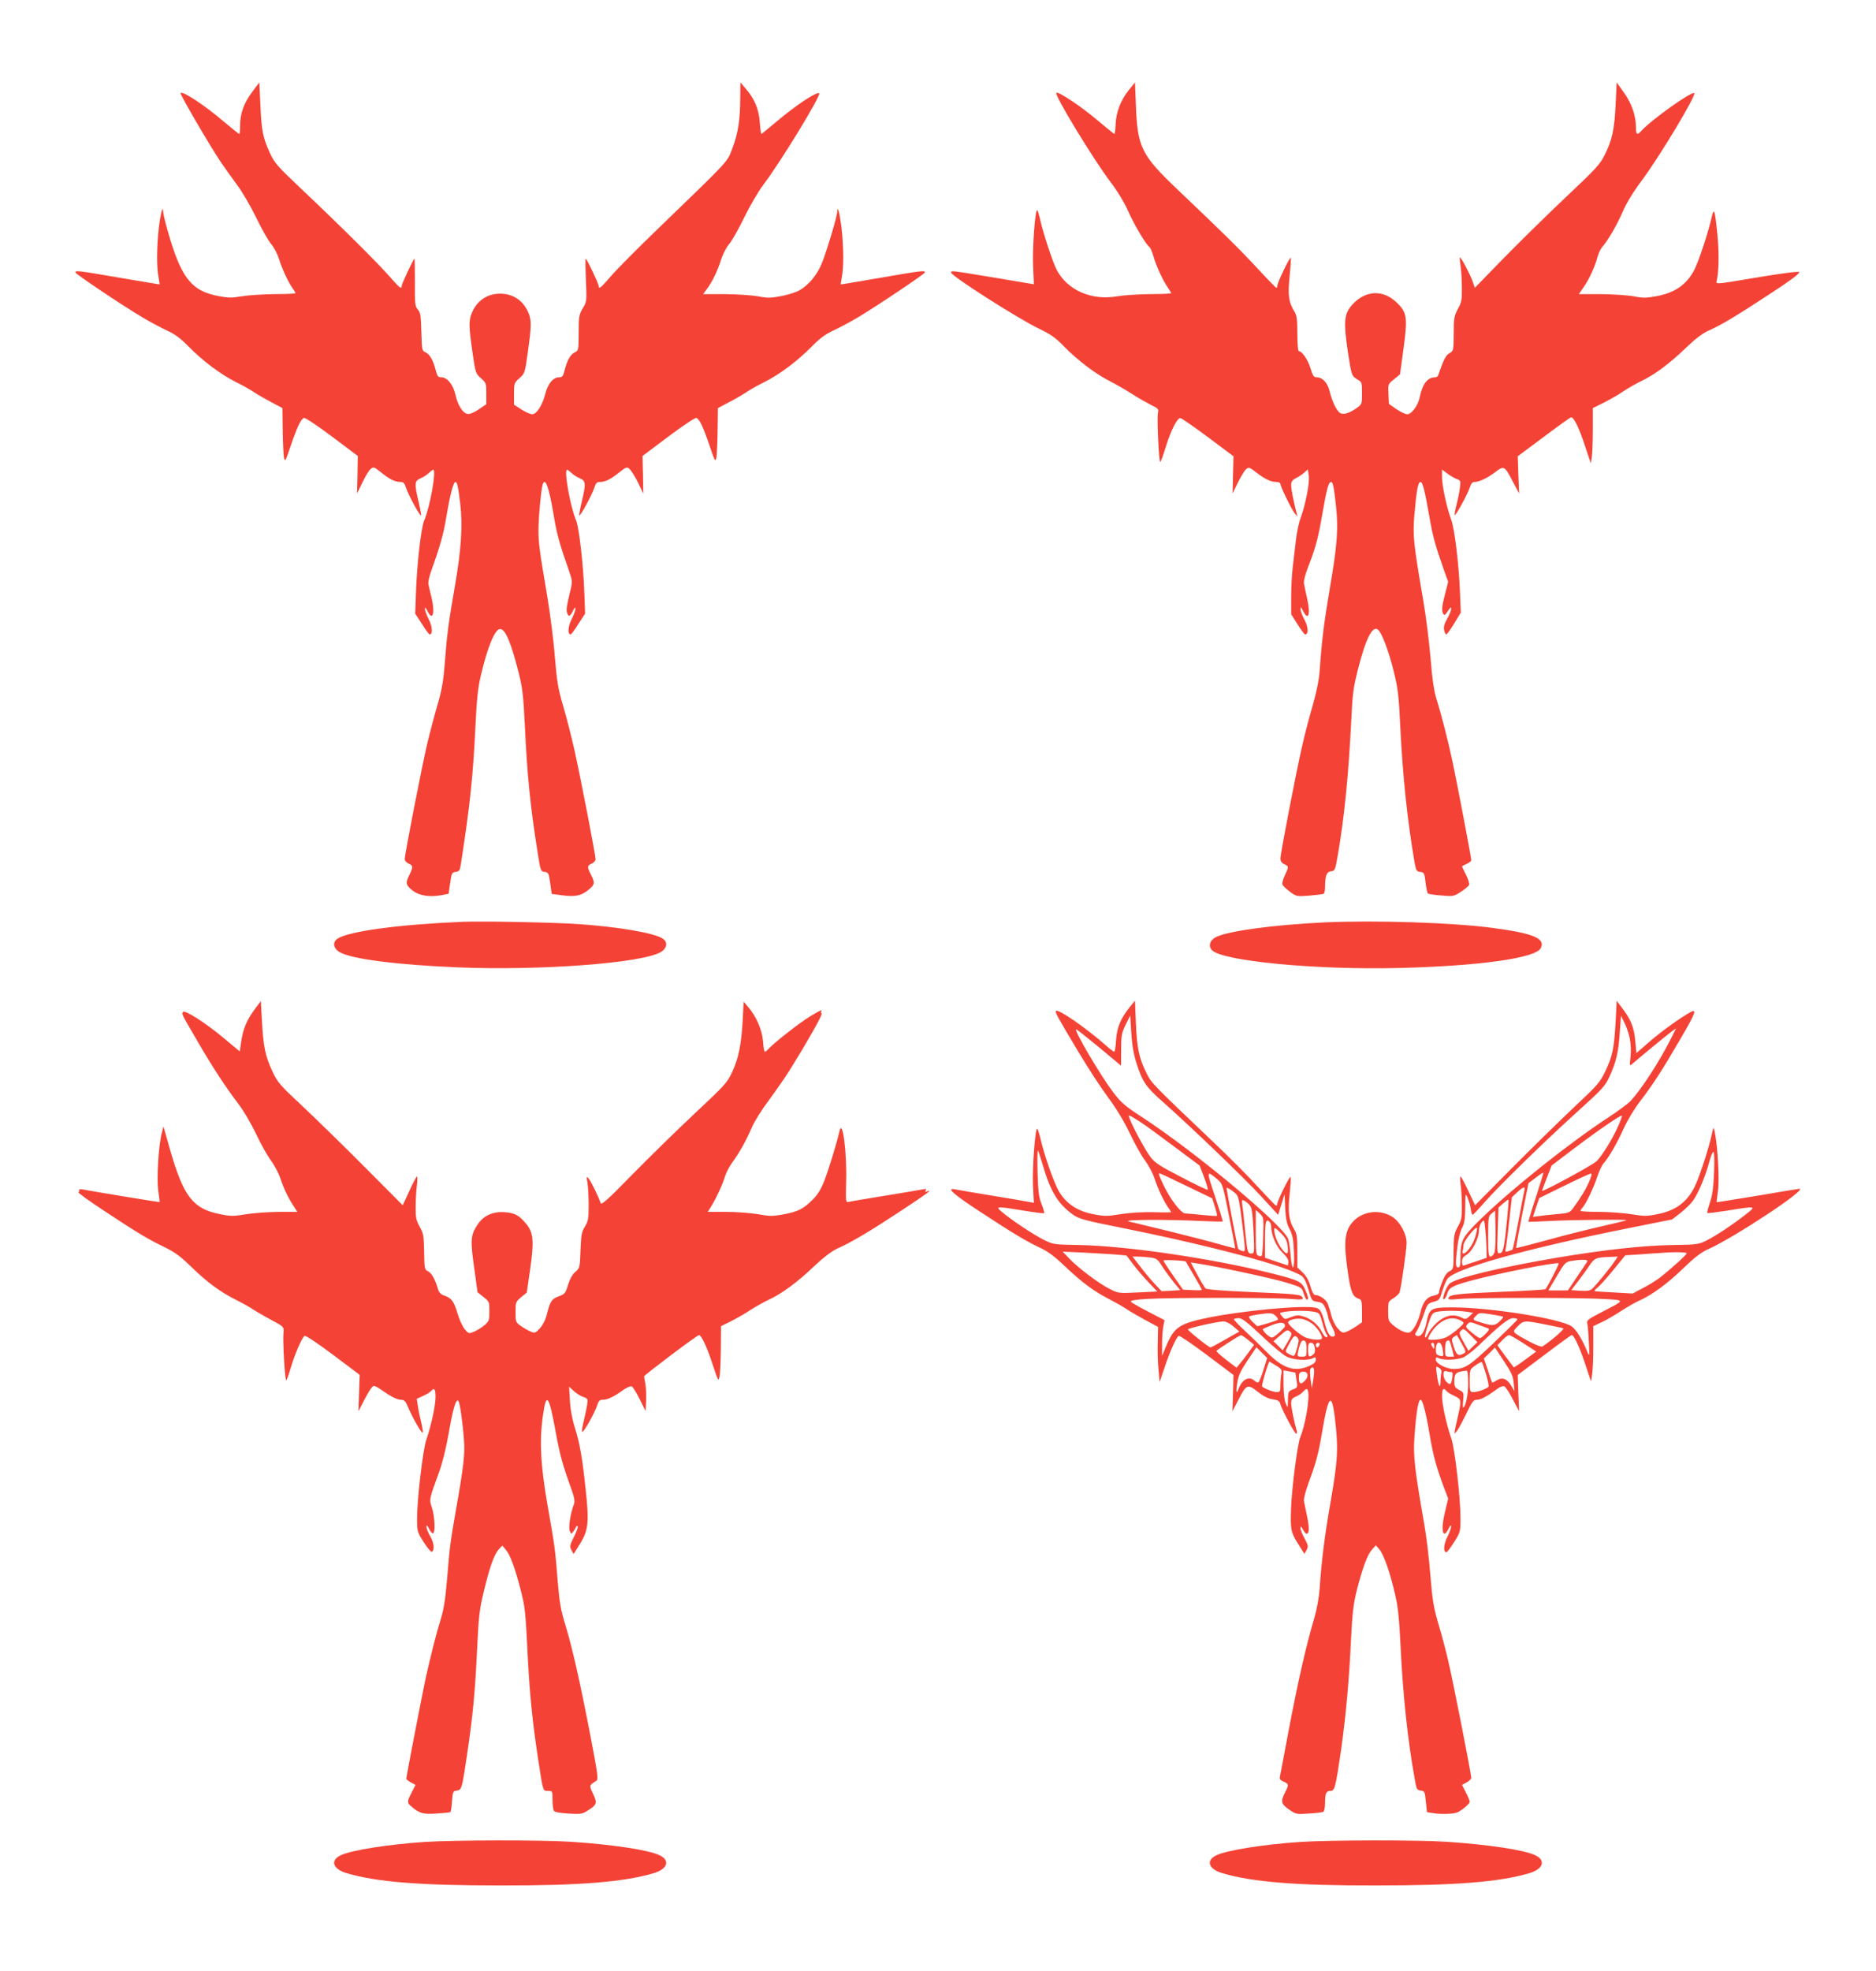 <?xml version="1.0" standalone="no"?>
<!DOCTYPE svg PUBLIC "-//W3C//DTD SVG 20010904//EN"
 "http://www.w3.org/TR/2001/REC-SVG-20010904/DTD/svg10.dtd">
<svg version="1.0" xmlns="http://www.w3.org/2000/svg"
 width="1219pt" height="1280pt" viewBox="0 0 1219 1280"
 preserveAspectRatio="xMidYMid meet">
<g transform="translate(0,1280) scale(0.1,-0.1)"
fill="#f44336" stroke="none">
<path d="M1638 12202 c-54 -72 -78 -140 -78 -219 0 -29 -2 -53 -5 -53 -3 0
-47 35 -98 78 -125 107 -270 203 -284 188 -6 -6 187 -337 260 -446 28 -41 76
-109 107 -150 31 -41 87 -136 123 -210 36 -74 80 -153 99 -175 19 -22 42 -67
52 -100 20 -64 57 -143 87 -187 11 -14 19 -29 19 -32 0 -3 -62 -6 -137 -6 -76
-1 -171 -7 -212 -14 -63 -11 -87 -11 -150 1 -178 33 -245 119 -331 423 -17 58
-30 114 -30 125 -1 51 -18 -17 -29 -113 -13 -120 -14 -249 -1 -312 4 -25 8
-46 7 -47 -1 0 -117 19 -257 43 -274 47 -290 49 -290 35 0 -10 292 -206 432
-290 48 -29 120 -67 160 -86 55 -25 91 -52 143 -105 92 -94 210 -182 306 -230
43 -21 98 -52 121 -68 24 -16 75 -45 113 -65 l70 -37 2 -145 c1 -80 5 -159 8
-177 7 -30 10 -24 44 77 42 123 66 174 86 181 7 3 88 -50 182 -121 l168 -126
-2 -122 -3 -122 34 70 c18 39 42 78 53 88 20 17 22 17 72 -23 55 -44 89 -60
125 -60 18 0 25 -9 34 -37 14 -44 91 -187 98 -180 2 2 -5 42 -16 88 -28 119
-27 136 13 153 17 7 42 23 54 35 12 11 25 21 28 21 22 0 -20 -240 -59 -331
-20 -47 -47 -285 -53 -464 l-5 -140 44 -67 c23 -38 46 -68 50 -68 21 0 18 51
-6 98 -14 28 -26 59 -25 69 0 12 6 7 16 -14 34 -69 51 -19 28 82 -9 39 -19 79
-21 91 -3 11 4 47 16 80 59 165 81 241 100 355 23 140 46 229 59 229 12 0 18
-29 32 -145 16 -139 6 -296 -35 -530 -42 -241 -52 -316 -66 -505 -9 -114 -19
-170 -46 -263 -19 -65 -51 -184 -70 -265 -35 -152 -144 -710 -144 -741 0 -10
11 -23 25 -29 30 -14 31 -20 4 -76 -26 -52 -22 -65 26 -102 41 -31 108 -41
185 -27 l45 9 10 69 c9 65 12 70 36 73 22 3 27 9 32 40 62 397 81 582 97 917
8 168 16 242 35 320 44 187 91 300 125 300 34 0 71 -89 120 -283 25 -99 31
-150 40 -337 15 -326 36 -532 82 -822 20 -129 21 -132 47 -135 24 -3 27 -8 36
-73 l10 -70 67 -9 c87 -11 125 -3 171 35 43 35 44 45 17 99 -26 50 -25 58 5
72 14 6 25 19 25 28 0 26 -97 528 -136 703 -19 87 -53 218 -74 290 -34 115
-41 157 -55 325 -8 106 -31 283 -50 395 -51 301 -57 344 -56 436 1 85 17 251
27 284 17 53 42 -18 74 -212 19 -113 37 -177 100 -356 19 -56 20 -63 6 -120
-24 -101 -28 -124 -21 -145 9 -28 19 -25 38 13 10 21 16 26 16 14 1 -10 -11
-41 -25 -69 -24 -47 -27 -98 -6 -98 4 0 27 30 50 68 l44 67 -5 135 c-6 176
-34 423 -53 469 -39 91 -81 331 -59 331 3 0 16 -10 28 -21 12 -12 37 -28 55
-35 39 -17 40 -34 12 -153 -11 -46 -18 -86 -16 -88 7 -7 84 136 98 180 9 28
16 37 34 37 36 0 70 16 125 60 50 39 52 40 71 23 10 -9 35 -49 54 -87 l34 -71
-2 122 -3 122 168 126 c94 71 175 124 182 121 20 -7 44 -58 86 -181 34 -101
37 -107 44 -77 3 18 7 97 8 177 l2 145 70 37 c39 20 89 49 113 65 23 16 78 47
121 68 96 48 214 136 306 230 52 53 88 80 143 105 40 19 112 57 160 86 136 82
432 281 432 290 0 14 -18 12 -290 -35 -140 -24 -256 -44 -257 -43 -1 1 3 22 7
47 13 63 12 192 -1 312 -11 97 -28 164 -29 112 0 -28 -64 -242 -97 -327 -30
-78 -86 -146 -146 -181 -23 -14 -78 -31 -122 -39 -69 -13 -90 -13 -150 -1 -39
7 -134 13 -213 14 l-143 0 24 33 c35 45 71 122 93 192 10 33 33 78 52 100 19
22 63 101 99 175 36 74 92 169 123 210 110 144 376 580 363 594 -14 14 -154
-79 -280 -186 -51 -43 -94 -78 -96 -78 -2 0 -7 34 -10 76 -6 86 -35 154 -92
219 l-34 40 -1 -105 c-1 -141 -14 -225 -51 -323 -36 -93 -8 -63 -479 -518
-135 -130 -274 -270 -310 -312 -65 -76 -80 -88 -80 -64 0 15 -77 177 -84 177
-3 0 -2 -63 1 -139 6 -137 6 -140 -21 -184 -24 -42 -26 -54 -26 -160 0 -111
-1 -114 -25 -125 -28 -13 -49 -50 -66 -115 -9 -39 -15 -47 -35 -47 -39 0 -73
-40 -90 -105 -19 -76 -57 -135 -86 -135 -12 0 -43 14 -70 31 l-48 31 0 70 c0
68 1 72 35 102 35 31 36 33 55 171 24 170 24 205 4 253 -33 80 -100 125 -184
125 -84 0 -151 -45 -184 -125 -21 -49 -20 -89 4 -255 19 -135 21 -139 55 -169
34 -30 35 -34 35 -100 l0 -69 -49 -33 c-30 -21 -58 -32 -72 -30 -32 4 -65 57
-80 126 -15 65 -53 112 -92 112 -21 0 -26 7 -36 47 -17 65 -38 102 -66 115
-23 10 -24 15 -27 133 -3 106 -6 126 -23 145 -18 20 -20 36 -19 176 0 85 -1
154 -3 154 -6 0 -83 -163 -83 -177 0 -24 -14 -12 -80 63 -74 85 -326 335 -574
569 -156 148 -172 166 -203 233 -45 100 -54 143 -61 312 l-7 145 -47 -63z"/>
<path d="M7333 12213 c-52 -66 -81 -143 -84 -222 -1 -33 -5 -61 -8 -61 -3 1
-53 41 -110 89 -103 88 -256 190 -267 178 -14 -14 241 -433 352 -579 45 -59
89 -132 115 -190 41 -92 117 -219 138 -232 6 -4 18 -33 27 -64 18 -62 62 -157
94 -202 11 -15 20 -31 20 -34 0 -3 -62 -6 -137 -6 -76 -1 -172 -7 -213 -14
-168 -30 -326 40 -395 174 -26 52 -87 237 -106 323 -7 32 -16 60 -19 62 -14 9
-33 -252 -27 -367 l5 -114 -256 43 c-285 47 -282 47 -282 33 0 -22 440 -302
574 -366 73 -35 105 -57 161 -115 86 -88 207 -180 298 -225 37 -19 100 -55
139 -80 38 -25 95 -57 124 -72 51 -25 54 -28 48 -55 -7 -34 6 -317 15 -317 3
0 19 42 35 94 32 107 75 191 95 191 8 0 89 -56 180 -124 l166 -124 -3 -121 -3
-121 34 70 c19 39 43 78 53 87 18 16 22 15 71 -23 57 -43 92 -59 129 -59 13 0
24 -6 24 -13 0 -17 73 -167 94 -192 l17 -20 -5 20 c-21 80 -36 155 -36 182 0
27 6 35 33 49 17 9 42 25 53 36 l22 20 6 -39 c8 -43 -21 -192 -54 -280 -11
-29 -24 -94 -30 -145 -6 -51 -15 -129 -20 -172 -6 -44 -10 -130 -10 -192 l0
-113 41 -65 c23 -36 45 -66 50 -66 23 0 20 51 -5 96 -14 26 -26 56 -25 68 0
17 3 15 16 -11 34 -69 50 -24 27 78 -9 41 -19 86 -21 100 -3 15 9 62 30 115
48 124 62 178 91 345 26 152 39 199 55 199 12 0 18 -28 32 -155 16 -149 8
-258 -40 -535 -38 -225 -52 -336 -66 -535 -4 -59 -20 -136 -45 -225 -22 -74
-53 -193 -69 -265 -39 -170 -141 -697 -141 -730 0 -17 8 -29 25 -37 30 -14 30
-16 4 -72 -12 -24 -19 -51 -16 -60 3 -8 25 -29 49 -47 42 -31 44 -31 127 -25
46 4 87 9 92 12 5 3 9 22 9 43 0 73 10 100 39 103 25 3 27 8 43 100 43 245 71
531 88 873 8 175 13 217 43 335 51 202 95 290 131 261 25 -21 68 -134 101
-266 29 -117 34 -157 44 -371 16 -319 46 -602 92 -871 10 -56 13 -62 37 -65
25 -3 28 -7 35 -68 4 -36 11 -68 15 -72 4 -4 43 -10 87 -13 77 -7 82 -6 128
24 26 17 50 37 53 45 3 8 -6 37 -20 65 -14 28 -26 52 -26 54 0 3 14 10 30 17
17 7 30 18 30 25 0 17 -94 509 -121 635 -28 134 -75 316 -104 407 -18 58 -28
129 -40 273 -9 107 -30 272 -46 365 -64 373 -70 425 -59 558 14 161 24 217 40
217 14 0 28 -55 56 -215 24 -141 38 -190 98 -361 l26 -72 -20 -78 c-22 -84
-24 -112 -11 -132 6 -10 14 -5 29 20 32 50 28 7 -5 -51 -19 -34 -24 -55 -19
-74 3 -15 10 -27 14 -27 4 0 27 32 51 71 l43 71 -5 126 c-7 184 -35 417 -57
476 -29 78 -60 221 -60 277 l0 50 33 -25 c17 -13 45 -30 61 -36 27 -10 28 -12
22 -58 -3 -26 -13 -75 -22 -110 -9 -35 -14 -65 -12 -67 6 -7 84 135 98 178 8
26 17 37 31 37 31 0 84 26 135 64 57 44 60 42 115 -63 l40 -76 -5 121 -4 121
169 126 c93 70 173 127 178 127 18 0 51 -67 89 -183 l39 -116 7 46 c3 25 6
106 6 179 l0 134 73 36 c39 20 97 53 127 74 30 20 84 51 120 68 82 39 181 113
290 218 57 55 104 90 142 107 84 37 180 95 401 240 126 82 195 133 188 140 -6
6 -107 -7 -276 -35 -261 -44 -266 -45 -261 -24 15 55 17 183 6 295 -17 174
-23 189 -39 116 -22 -97 -81 -276 -111 -336 -49 -96 -126 -150 -245 -172 -69
-13 -90 -13 -150 -1 -38 7 -134 13 -213 14 l-143 0 31 45 c37 53 74 134 90
196 7 24 20 53 30 64 37 41 98 146 134 230 24 56 68 128 124 203 117 157 355
553 341 567 -15 15 -278 -172 -343 -244 -28 -31 -36 -26 -36 22 0 76 -28 156
-78 226 l-47 66 -7 -142 c-7 -162 -23 -234 -72 -331 -30 -60 -59 -91 -251
-272 -119 -112 -300 -290 -404 -396 l-188 -193 -16 47 c-18 48 -76 157 -81
150 -2 -1 0 -28 5 -58 4 -30 8 -94 8 -141 1 -75 -2 -92 -26 -135 -24 -45 -27
-59 -27 -160 -1 -110 -1 -112 -27 -127 -24 -13 -38 -40 -74 -144 -2 -7 -11
-13 -19 -13 -50 0 -83 -42 -101 -130 -10 -52 -53 -110 -80 -110 -13 0 -45 15
-71 33 l-49 34 -3 64 c-3 65 -3 65 36 96 l39 32 23 168 c27 202 23 234 -45
299 -86 83 -198 80 -282 -8 -60 -62 -65 -112 -34 -318 23 -149 24 -151 61
-174 29 -16 30 -20 30 -89 0 -72 0 -72 -38 -99 -49 -34 -88 -44 -108 -27 -23
19 -49 76 -64 137 -13 56 -46 92 -85 92 -18 0 -25 10 -40 60 -17 55 -55 110
-76 110 -5 0 -9 51 -9 113 0 93 -3 117 -19 144 -38 61 -44 108 -31 231 6 62
10 116 7 118 -6 7 -87 -161 -87 -181 0 -9 -3 -15 -8 -13 -4 2 -58 57 -119 123
-116 125 -217 225 -516 509 -240 228 -266 278 -276 551 l-6 150 -42 -52z"/>
<path d="M3010 6814 c-415 -17 -742 -61 -816 -109 -35 -23 -29 -63 13 -88 77
-45 366 -82 766 -99 535 -22 1196 27 1320 99 42 25 48 65 13 88 -54 36 -286
76 -546 94 -160 11 -616 20 -750 15z"/>
<path d="M8605 6810 c-337 -16 -640 -58 -709 -98 -36 -21 -45 -56 -21 -82 64
-71 681 -130 1220 -116 518 13 882 64 916 128 34 63 -46 97 -311 132 -259 35
-765 51 -1095 36z"/>
<path d="M1656 6247 c-52 -70 -76 -126 -88 -207 l-10 -68 -102 85 c-122 102
-257 188 -267 171 -9 -14 -10 -11 99 -198 96 -165 179 -291 262 -400 32 -41
83 -129 114 -194 31 -66 75 -144 97 -173 22 -30 50 -82 61 -116 21 -64 52
-129 89 -184 l21 -33 -119 0 c-65 0 -160 -7 -212 -15 -86 -14 -102 -14 -175 1
-173 35 -234 115 -321 418 l-43 151 -10 -40 c-22 -80 -35 -298 -24 -376 6 -40
10 -74 9 -75 -2 -2 -398 63 -495 81 -21 4 -32 3 -28 -4 3 -5 1 -11 -5 -13 -6
-2 71 -58 172 -124 223 -147 279 -180 388 -233 66 -32 103 -59 170 -124 106
-104 192 -167 296 -219 44 -22 94 -50 110 -62 17 -11 68 -41 115 -66 84 -45
85 -46 82 -80 -6 -59 10 -322 18 -313 5 4 18 42 30 83 26 87 72 194 89 205 7
4 82 -46 185 -123 l173 -130 -4 -119 -4 -118 36 70 c20 39 43 77 51 85 16 16
11 19 109 -47 27 -18 62 -33 77 -33 25 0 32 -7 49 -47 32 -75 92 -179 96 -166
2 6 -3 37 -11 70 -8 32 -18 79 -21 104 l-7 45 41 19 c23 10 46 24 52 32 21 24
29 13 29 -39 0 -57 -29 -188 -60 -278 -22 -64 -60 -385 -60 -511 0 -83 1 -87
42 -152 24 -37 47 -66 53 -64 20 7 16 57 -9 100 -14 24 -26 52 -25 63 0 14 5
10 17 -14 8 -18 21 -31 26 -29 16 6 11 108 -7 165 -19 56 -19 54 46 232 21 57
46 157 62 250 29 167 50 236 65 210 9 -17 26 -133 35 -255 7 -86 -3 -173 -55
-465 -35 -204 -37 -214 -55 -434 -11 -130 -22 -200 -40 -257 -30 -96 -67 -242
-100 -391 -25 -118 -125 -635 -125 -649 0 -5 14 -15 30 -24 l30 -16 -25 -49
c-31 -60 -31 -67 -2 -91 51 -45 77 -52 165 -46 46 3 86 7 89 10 3 3 8 35 10
71 5 61 7 65 31 68 32 4 34 12 66 228 38 252 54 422 66 690 11 221 15 258 45
380 38 159 67 237 97 270 l22 23 22 -26 c29 -34 59 -115 96 -257 31 -123 32
-135 48 -450 12 -238 31 -419 66 -650 34 -220 31 -210 65 -210 29 0 29 -1 29
-57 0 -32 4 -64 9 -72 5 -8 38 -15 94 -18 75 -5 89 -3 119 15 67 42 71 50 42
112 -27 58 -27 55 20 85 15 9 11 40 -39 300 -67 347 -115 560 -162 715 -29 94
-38 145 -49 280 -17 213 -18 222 -67 500 -45 257 -53 420 -28 585 21 147 38
125 81 -110 29 -158 44 -212 104 -379 19 -54 22 -75 15 -95 -22 -56 -36 -147
-27 -172 9 -23 10 -23 23 -5 8 10 16 24 18 30 2 6 7 8 11 5 4 -4 -7 -35 -24
-68 -28 -56 -29 -64 -17 -87 l14 -26 42 67 c54 87 60 139 36 357 -22 206 -37
292 -70 398 -17 53 -29 119 -32 175 l-5 90 29 -27 c16 -15 43 -33 61 -39 32
-11 33 -13 27 -53 -4 -22 -13 -67 -21 -100 -8 -32 -14 -65 -12 -73 4 -18 80
116 98 170 9 30 16 37 38 37 30 0 72 20 132 64 22 15 46 26 54 23 8 -3 32 -41
53 -84 l38 -77 3 64 c2 36 0 85 -4 110 -5 25 -8 48 -9 52 0 8 345 268 357 268
15 0 51 -76 87 -186 39 -117 39 -118 47 -80 4 22 7 104 8 182 l1 142 61 30
c34 17 93 50 130 75 38 24 94 55 124 69 80 37 182 112 290 215 65 61 114 98
155 117 92 41 202 107 408 242 174 115 212 143 170 127 -11 -5 -14 -3 -8 6 6
10 1 12 -21 7 -16 -3 -126 -22 -244 -41 -118 -19 -224 -37 -235 -40 -20 -4
-20 -1 -17 131 6 190 -24 414 -43 329 -18 -79 -69 -245 -97 -318 -23 -60 -43
-93 -78 -128 -60 -60 -94 -77 -189 -95 -69 -13 -88 -13 -166 1 -48 8 -141 15
-207 15 l-119 0 26 42 c33 55 71 138 87 192 7 22 29 64 49 91 44 60 87 137
125 225 15 36 65 115 110 175 45 61 106 149 135 195 120 193 217 365 208 368
-5 2 -7 8 -3 13 9 16 -4 10 -73 -32 -68 -41 -231 -169 -267 -208 -11 -12 -22
-21 -26 -21 -4 0 -10 30 -12 68 -6 73 -42 158 -96 222 l-30 35 -6 -120 c-9
-159 -27 -247 -68 -336 -33 -70 -47 -86 -244 -270 -115 -108 -298 -287 -407
-398 -157 -161 -199 -198 -204 -184 -15 44 -62 140 -77 158 -15 19 -16 18 -9
-25 4 -25 8 -90 8 -145 0 -89 -3 -105 -24 -140 -22 -35 -25 -55 -29 -155 -4
-113 -5 -115 -34 -140 -19 -16 -35 -46 -47 -84 -17 -55 -21 -60 -62 -75 -46
-17 -55 -32 -79 -129 -6 -23 -24 -58 -41 -77 -27 -30 -33 -33 -57 -24 -15 6
-44 22 -64 36 -37 25 -38 27 -38 92 0 64 1 67 36 97 l37 30 22 153 c26 179 21
235 -23 290 -47 58 -76 74 -141 79 -80 6 -142 -23 -181 -85 -42 -65 -44 -99
-19 -275 l22 -160 39 -31 c37 -29 38 -32 38 -93 0 -58 -2 -64 -32 -90 -18 -15
-49 -34 -68 -42 -34 -14 -35 -14 -61 17 -14 18 -36 65 -47 105 -23 76 -39 97
-86 113 -20 6 -33 19 -39 39 -19 65 -42 106 -65 118 -24 12 -24 17 -26 127 -2
103 -4 119 -29 163 -23 42 -27 60 -26 130 0 45 4 107 8 139 4 31 4 57 0 57 -3
0 -26 -42 -49 -94 l-43 -93 -246 247 c-135 136 -318 314 -405 396 -150 140
-162 154 -197 229 -45 96 -58 160 -67 327 l-7 127 -39 -52z"/>
<path d="M7342 6261 c-60 -74 -85 -134 -90 -216 -2 -41 -8 -75 -12 -75 -4 0
-30 19 -56 43 -129 113 -308 237 -322 222 -8 -7 4 -30 146 -267 58 -97 143
-228 189 -290 55 -74 105 -156 144 -237 33 -69 77 -149 100 -178 22 -30 50
-82 61 -116 22 -67 59 -146 89 -189 11 -14 19 -28 19 -30 0 -1 -50 -2 -111 0
-68 2 -151 -3 -213 -12 -91 -15 -109 -15 -181 -1 -102 19 -175 67 -223 146
-32 53 -98 240 -123 352 -8 31 -16 57 -20 57 -13 0 -32 -260 -27 -369 l6 -112
-27 5 c-14 3 -123 22 -241 41 -118 19 -227 38 -242 41 -62 13 -20 -26 150
-138 224 -147 311 -199 398 -240 49 -22 94 -55 156 -114 118 -112 193 -168
296 -221 48 -25 100 -55 115 -66 16 -11 68 -41 115 -67 l87 -47 -2 -99 c-2
-54 0 -135 5 -179 l7 -80 34 100 c35 104 74 189 90 200 6 3 88 -53 183 -124
l173 -130 -3 -118 -4 -118 39 75 c52 101 59 104 127 51 37 -29 69 -45 97 -48
31 -5 43 -11 47 -27 9 -36 94 -196 104 -196 5 0 7 8 4 18 -15 50 -36 151 -36
178 0 26 6 34 29 44 16 6 37 20 47 31 9 10 20 19 24 19 29 0 2 -204 -41 -313
-19 -47 -55 -330 -60 -462 -5 -138 -1 -156 44 -228 l43 -68 14 25 c12 23 11
31 -13 75 -15 27 -27 57 -27 67 1 15 4 13 16 -8 8 -16 19 -28 23 -28 19 0 20
33 5 108 -9 42 -18 89 -21 103 -3 15 10 64 30 120 48 128 63 184 87 324 45
269 67 276 91 31 14 -150 9 -227 -36 -484 -37 -211 -59 -385 -70 -557 -5 -64
-18 -135 -37 -200 -51 -171 -105 -409 -163 -715 -31 -162 -57 -303 -59 -312
-2 -11 6 -21 25 -28 34 -15 35 -19 9 -70 -30 -59 -26 -75 26 -111 45 -31 49
-32 129 -26 46 2 88 8 94 11 6 4 11 29 11 56 0 63 7 80 35 80 28 0 33 20 70
272 30 214 52 451 64 718 9 173 15 223 39 320 38 145 67 224 98 258 l24 27 24
-28 c28 -35 68 -147 100 -287 20 -82 27 -154 36 -330 15 -322 47 -622 93 -875
11 -64 14 -70 39 -73 25 -3 26 -7 33 -71 l7 -69 36 -6 c60 -10 145 -6 168 7
37 22 74 55 74 66 0 7 -11 34 -25 61 l-25 49 30 16 c16 9 30 22 30 29 0 26
-121 642 -151 766 -16 69 -45 178 -65 243 -29 100 -37 149 -50 310 -8 106 -26
255 -40 332 -62 354 -72 443 -63 565 11 158 25 240 40 240 13 0 36 -89 60
-234 21 -127 43 -206 93 -340 l26 -68 -21 -88 c-29 -117 -14 -183 24 -107 10
21 16 26 16 14 1 -10 -11 -41 -25 -69 -24 -48 -27 -98 -5 -98 5 0 27 30 50 66
40 64 41 67 41 156 0 133 -37 453 -60 518 -30 85 -60 220 -60 273 0 48 9 58
29 34 6 -8 29 -22 51 -32 46 -21 47 -27 25 -125 -8 -36 -18 -78 -21 -95 -5
-29 -5 -29 11 -10 10 11 37 62 62 113 40 83 47 92 72 92 24 0 67 24 138 76 13
9 29 14 38 11 8 -4 33 -41 55 -84 l41 -78 -5 118 -4 118 172 129 c95 72 175
130 179 130 14 0 50 -76 86 -184 l39 -117 7 42 c4 23 8 104 8 180 l0 137 51
24 c28 12 84 45 126 72 41 27 95 58 120 69 82 36 184 110 286 209 73 71 116
104 160 124 170 75 654 395 596 394 -4 0 -126 -20 -272 -45 -145 -24 -265 -43
-266 -42 0 1 4 35 9 75 11 71 -2 289 -21 382 -8 35 -8 35 -21 -25 -22 -97 -81
-276 -111 -335 -50 -98 -122 -151 -236 -174 -73 -15 -89 -15 -175 -1 -52 8
-147 15 -211 15 -65 0 -118 3 -118 7 0 3 6 14 14 22 23 26 73 131 95 200 12
36 30 74 40 85 34 38 87 129 130 224 24 54 69 129 108 180 83 108 146 205 262
405 95 162 109 197 69 176 -62 -33 -192 -126 -269 -193 l-86 -75 -7 76 c-7 86
-27 139 -82 212 l-39 52 -7 -138 c-10 -173 -20 -222 -67 -320 -35 -73 -51 -91
-207 -237 -93 -88 -275 -266 -404 -396 l-235 -237 -44 93 c-24 52 -47 94 -51
94 -3 0 -3 -24 1 -52 4 -29 8 -92 8 -139 1 -75 -2 -92 -26 -135 -25 -45 -27
-59 -28 -162 0 -113 0 -114 -27 -128 -18 -9 -33 -32 -47 -69 -12 -31 -21 -62
-21 -69 0 -8 -15 -17 -35 -20 -43 -8 -70 -42 -85 -109 -13 -53 -39 -106 -64
-126 -18 -15 -67 4 -113 43 -31 26 -33 32 -33 91 0 61 1 64 34 84 19 12 37 29
40 38 10 25 46 279 46 321 0 59 -42 136 -90 168 -81 53 -193 41 -257 -28 -57
-60 -64 -134 -34 -335 18 -125 31 -155 72 -168 16 -5 19 -17 19 -79 l0 -73
-37 -26 c-21 -14 -50 -30 -65 -36 -24 -9 -30 -6 -56 23 -16 18 -34 55 -41 82
-6 27 -17 62 -23 77 -11 28 -53 57 -82 57 -9 0 -21 21 -31 57 -11 39 -28 68
-51 90 l-34 32 0 107 c0 88 -3 112 -19 138 -36 58 -44 115 -31 231 6 59 9 110
6 112 -6 7 -86 -155 -86 -174 0 -7 -3 -13 -7 -13 -5 0 -57 55 -118 121 -60 67
-189 196 -285 287 -400 380 -407 387 -438 449 -50 98 -64 165 -71 327 l-6 148
-33 -41z m43 -366 c39 -122 61 -154 175 -254 190 -169 523 -489 635 -610 l110
-120 21 67 21 67 4 -91 c4 -69 10 -101 28 -135 19 -35 25 -64 29 -146 6 -124
-12 -142 -22 -23 -3 44 -11 91 -16 105 -35 91 -601 563 -947 789 -117 76 -138
95 -192 166 -84 112 -250 394 -239 406 2 2 69 -51 148 -116 79 -66 144 -120
144 -120 1 0 1 46 1 103 0 93 3 108 29 162 l30 60 7 -115 c5 -80 16 -139 34
-195z m3205 162 c7 -36 9 -83 5 -120 -7 -60 -7 -61 11 -46 59 51 233 194 257
211 l28 20 -35 -70 c-74 -146 -189 -324 -260 -401 -17 -18 -83 -67 -146 -108
-255 -167 -633 -468 -832 -663 -118 -116 -128 -135 -128 -247 0 -49 -3 -63
-15 -63 -18 0 -19 23 -5 135 5 44 18 98 30 120 16 31 20 59 21 135 1 94 1 95
16 60 8 -19 18 -52 20 -72 3 -21 8 -38 12 -37 3 0 38 36 76 80 95 108 391 397
606 591 162 146 179 165 207 226 43 93 59 160 67 287 l8 109 22 -45 c13 -24
28 -70 35 -102z m-3170 -550 c25 -16 119 -85 210 -153 l165 -123 29 -76 c16
-41 26 -78 24 -81 -3 -3 -81 34 -172 82 -140 72 -172 93 -200 130 -33 43 -114
192 -135 248 -10 25 -10 26 12 15 12 -7 42 -25 67 -42z m3095 -19 c-36 -82
-106 -196 -142 -230 -25 -24 -353 -202 -353 -191 0 2 14 40 31 84 l31 80 141
107 c157 119 309 223 316 217 2 -3 -9 -33 -24 -67z m-3740 -251 c51 -176 101
-258 202 -328 35 -24 78 -36 295 -79 597 -120 1085 -250 1185 -315 16 -11 30
-38 45 -89 21 -73 22 -74 59 -80 32 -5 39 -12 53 -46 9 -22 16 -46 16 -54 0
-7 11 -34 25 -61 24 -48 25 -65 2 -65 -17 0 -33 29 -47 81 -19 77 -31 99 -58
106 -80 20 -492 -19 -722 -68 -167 -36 -201 -60 -250 -175 l-29 -69 0 75 c0
41 3 94 8 116 l8 41 -104 54 c-58 30 -109 59 -114 65 -7 8 22 14 105 19 151 9
816 9 929 0 76 -6 87 -5 81 8 -8 21 -36 24 -344 37 -183 8 -279 16 -287 23 -6
7 -31 47 -54 91 l-42 78 44 -7 c134 -20 498 -99 581 -125 97 -30 97 -31 109
-70 7 -22 16 -40 21 -40 13 0 9 21 -12 67 -23 52 -42 60 -233 108 -387 95
-927 174 -1237 180 -164 3 -166 3 -230 35 -68 34 -210 129 -270 180 -44 37
-39 38 138 9 73 -12 134 -20 137 -17 2 2 -5 29 -17 59 -18 44 -22 81 -26 204
-2 83 -1 147 2 144 3 -3 17 -44 31 -92z m4363 -49 c-4 -99 -11 -149 -27 -197
-12 -35 -20 -65 -17 -68 2 -3 62 5 133 16 187 30 188 30 117 -25 -85 -67 -191
-137 -254 -169 -52 -26 -62 -28 -220 -30 -191 -3 -447 -31 -745 -81 -384 -65
-675 -135 -708 -172 -23 -25 -51 -105 -34 -99 6 2 16 18 21 36 11 39 34 52
156 85 173 47 557 122 568 112 4 -5 -73 -154 -86 -168 -4 -3 -133 -11 -287
-17 -287 -12 -335 -17 -343 -40 -4 -11 11 -12 74 -6 100 9 799 9 945 -1 131
-8 131 -5 -24 -85 -87 -45 -98 -53 -93 -73 3 -12 8 -67 10 -121 5 -85 4 -96
-7 -70 -35 87 -75 152 -105 172 -77 51 -532 123 -774 123 -139 0 -150 -6 -168
-94 -13 -65 -37 -100 -62 -91 -16 6 -16 9 -2 31 9 13 28 59 43 101 25 75 27
78 66 89 37 10 40 14 56 68 10 31 24 67 33 80 43 66 505 196 1181 331 l280 56
54 42 c30 23 67 59 82 80 34 47 81 159 105 250 10 37 22 67 28 67 5 0 7 -53 4
-132z m-3228 -46 c34 -29 35 -32 76 -238 23 -115 41 -210 40 -211 0 -1 -48 12
-106 28 -58 17 -204 54 -325 84 -121 29 -238 58 -260 63 -48 12 243 14 468 3
76 -3 140 -5 142 -3 2 2 -21 75 -50 163 -57 169 -57 171 15 111z m2070 -117
c-29 -86 -50 -158 -48 -159 1 -1 64 1 138 5 152 8 506 11 499 5 -2 -2 -76 -20
-164 -40 -88 -20 -248 -60 -355 -90 -107 -29 -196 -52 -198 -50 -2 1 15 96 38
212 l42 209 47 35 c25 20 47 34 49 33 2 -2 -20 -73 -48 -160z m-2271 74 l168
-81 17 -55 c10 -30 16 -56 14 -58 -2 -3 -44 0 -93 5 -50 5 -100 10 -113 10
-27 0 -98 92 -142 185 -31 65 -34 75 -24 75 3 0 81 -36 173 -81z m2616 25
c-23 -52 -55 -104 -105 -172 -20 -27 -29 -30 -99 -36 -42 -4 -95 -9 -118 -13
l-42 -5 20 61 21 61 161 79 c89 44 168 80 174 80 9 1 4 -18 -12 -55z m-2298
-73 c20 -16 25 -40 43 -184 25 -205 25 -196 -1 -190 -11 3 -23 11 -25 17 -4
12 -74 379 -74 390 0 8 28 -8 57 -33z m1878 17 c-3 -13 -21 -103 -39 -201 -18
-97 -35 -179 -37 -181 -2 -2 -15 -7 -27 -11 -20 -6 -23 -4 -19 12 3 10 14 90
23 178 l18 160 35 33 c41 38 53 40 46 10z m-1784 -95 c13 -14 18 -51 24 -165
7 -145 6 -148 -14 -148 -24 0 -26 6 -41 155 -6 61 -13 130 -17 154 -5 40 -4
42 13 33 11 -6 27 -18 35 -29z m1672 -90 c-19 -191 -25 -217 -47 -221 -18 -4
-19 3 -14 146 l5 150 29 26 c16 14 32 26 35 26 3 0 -1 -57 -8 -127z m-1585
-110 c-1 -67 -6 -124 -9 -127 -3 -4 -14 -4 -23 0 -14 5 -16 26 -16 152 l0 145
26 -24 c25 -24 26 -26 22 -146z m1503 -107 c-6 -14 -17 -26 -26 -26 -13 0 -15
20 -15 131 0 124 1 132 23 149 l22 18 3 -122 c1 -68 -2 -135 -7 -150z m-1451
170 c0 -56 33 -132 74 -171 28 -27 40 -47 38 -62 l-3 -21 -75 25 -74 25 0 108
c0 122 5 147 26 129 8 -6 14 -21 14 -33z m1399 -143 l1 -61 -67 -23 c-38 -12
-74 -24 -80 -27 -9 -3 -13 6 -13 24 0 22 8 33 30 46 36 21 80 107 80 157 0 19
8 43 18 54 16 19 17 17 23 -44 4 -35 7 -92 8 -126z m-1292 13 c7 -55 -6 -60
-40 -13 -26 35 -47 88 -47 121 0 18 6 15 41 -20 33 -33 42 -50 46 -88z m1219
62 c-15 -51 -56 -108 -77 -108 -6 0 -8 7 -5 16 3 9 6 27 6 40 0 23 77 120 87
110 3 -3 -2 -28 -11 -58z m-2344 -114 l78 -7 42 -56 c23 -31 68 -83 100 -117
l58 -61 -126 -6 c-125 -6 -127 -6 -184 23 -71 36 -200 133 -260 195 l-45 47
130 -6 c72 -4 165 -9 207 -12z m3718 7 c0 -9 -104 -103 -177 -160 -23 -17 -72
-48 -108 -66 l-66 -35 -122 7 c-67 3 -124 7 -126 9 -2 2 7 13 21 24 14 11 60
62 102 114 l77 94 92 6 c51 4 110 8 132 9 90 8 175 6 175 -2z m-3487 -27 c43
-6 50 -11 79 -58 18 -28 52 -74 75 -103 l42 -51 -61 -4 -60 -3 -47 50 c-26 28
-68 78 -94 113 l-48 62 34 0 c19 0 55 -3 80 -6z m3021 -21 c-25 -40 -128 -165
-150 -184 -14 -11 -35 -14 -76 -11 l-58 4 43 56 c24 32 58 78 75 104 34 49 42
53 141 56 l43 2 -18 -27z m-2788 -6 c0 -1 24 -42 52 -90 29 -49 52 -91 52 -93
0 -3 -28 -4 -62 -2 l-61 3 -63 90 c-35 50 -63 94 -64 99 0 7 142 0 146 -7z
m2608 1 c-4 -7 -34 -52 -67 -100 l-59 -88 -63 0 -64 0 55 93 c50 85 57 92 92
98 70 12 114 10 106 -3z m-1779 -326 c39 -7 40 -9 57 -70 9 -35 22 -70 28 -77
7 -9 8 -15 1 -19 -6 -4 -19 11 -30 32 -25 50 -71 88 -121 103 -33 10 -47 9
-81 -4 -40 -16 -42 -16 -59 6 -18 22 -18 22 18 28 52 9 140 9 187 1z m993 0
l44 -7 -24 -23 c-23 -21 -26 -21 -56 -6 -49 24 -105 11 -157 -37 -24 -22 -48
-53 -55 -69 -7 -16 -16 -28 -20 -25 -4 2 5 39 19 82 23 70 29 78 56 84 40 9
140 9 193 1z m-1225 -52 c-5 -4 -36 -15 -71 -25 l-62 -18 -30 28 c-17 16 -27
32 -23 36 5 4 40 11 78 16 63 8 72 7 93 -11 12 -11 19 -23 15 -26z m1446 24
c23 -5 23 -5 5 -25 -34 -37 -50 -41 -111 -23 -77 22 -78 23 -53 48 19 21 26
22 78 14 31 -4 68 -11 81 -14z m-1551 -128 c66 -63 138 -124 161 -135 44 -23
138 -29 172 -11 16 9 19 7 19 -10 0 -15 -12 -27 -42 -40 -93 -42 -171 -18
-275 88 -37 38 -102 101 -144 140 -42 39 -74 73 -71 76 3 3 17 6 32 6 21 0 55
-27 148 -114z m327 79 c33 -25 65 -71 65 -95 0 -15 -65 -12 -108 5 -36 16
-112 81 -112 97 0 15 44 28 83 24 21 -2 53 -16 72 -31z m960 23 c14 -6 25 -15
25 -19 0 -13 -83 -81 -117 -95 -31 -14 -113 -20 -113 -9 0 15 31 63 57 87 48
46 99 58 148 36z m375 4 c0 -4 -70 -73 -155 -154 -158 -150 -186 -168 -260
-168 -48 1 -115 35 -115 60 0 17 3 19 19 10 29 -15 116 -12 159 5 20 9 66 44
102 79 136 131 192 176 222 176 15 0 28 -3 28 -8z m-1846 -45 l39 -34 -90 -51
c-50 -29 -94 -52 -97 -52 -11 0 -147 108 -147 117 0 8 187 50 231 52 15 0 41
-13 64 -32z m336 1 c0 -9 -50 -55 -77 -72 -10 -5 -24 1 -44 20 -16 15 -26 30
-23 33 3 3 31 15 62 27 55 21 82 18 82 -8z m1319 -14 c11 -3 7 -12 -14 -34
-16 -17 -33 -30 -38 -30 -5 0 -29 16 -53 36 -41 34 -43 38 -29 54 15 17 19 17
68 -2 29 -10 58 -21 66 -24z m372 25 c57 -11 110 -22 117 -25 12 -3 -83 -85
-136 -118 -7 -4 -43 10 -90 35 -111 61 -108 57 -70 96 38 39 44 39 179 12z
m-1674 -114 l-32 -54 -30 30 -30 29 45 39 c40 35 47 38 62 24 15 -13 14 -19
-15 -68z m1191 42 l42 -43 -29 -28 -29 -28 -32 57 c-26 45 -30 59 -20 70 18
21 21 20 68 -28z m-1448 -28 l39 -32 -31 -43 c-17 -23 -42 -57 -57 -74 l-26
-32 -68 52 c-38 29 -66 55 -62 58 12 13 150 101 158 101 5 1 26 -13 47 -30z
m320 -46 c-18 -65 -17 -65 -51 -48 -29 16 -29 16 -13 48 37 71 46 80 62 63 13
-13 13 -21 2 -63z m1068 22 c29 -52 29 -56 12 -65 -34 -18 -46 -11 -63 43 -16
49 -16 53 0 65 9 6 18 12 19 12 1 0 16 -25 32 -55z m401 2 l83 -54 -72 -53
c-39 -29 -72 -51 -74 -49 -1 2 -26 35 -55 73 l-51 70 32 33 c17 18 37 33 44
33 6 0 48 -24 93 -53z m-1409 -38 c0 -48 -1 -49 -31 -49 -29 0 -30 1 -24 33
13 58 23 77 40 71 11 -4 15 -20 15 -55z m945 2 l13 -51 -29 0 c-28 0 -29 2
-29 49 0 30 5 51 13 54 16 6 16 6 32 -52z m-892 7 c4 -23 0 -37 -11 -45 -26
-21 -32 -15 -32 32 0 37 3 45 19 45 13 0 20 -9 24 -32z m31 17 c-4 -8 -10 -15
-15 -15 -5 0 -9 7 -9 15 0 8 7 15 15 15 9 0 12 -6 9 -15z m746 -7 c0 -19 -2
-20 -10 -8 -13 19 -13 30 0 30 6 0 10 -10 10 -22z m54 -19 c8 -49 7 -50 -22
-42 -17 4 -22 13 -22 37 0 61 34 64 44 5z m-1164 -134 c-13 -42 -28 -79 -33
-82 -4 -3 -16 2 -26 11 -36 33 -81 8 -105 -58 -12 -34 -16 -11 -6 46 6 43 22
77 66 143 l58 86 35 -35 35 -35 -24 -76z m1626 -86 l5 -54 -22 38 c-28 45 -59
56 -95 32 -14 -9 -27 -15 -28 -13 -2 2 -15 37 -28 79 l-26 77 36 35 36 36 58
-88 c48 -72 60 -97 64 -142z m-1543 112 c35 -21 38 -27 33 -54 -3 -16 -6 -49
-6 -73 0 -40 -2 -44 -25 -44 -21 0 -78 22 -94 36 -6 5 42 165 48 162 3 -2 23
-14 44 -27z m1363 -54 c12 -40 19 -76 17 -81 -8 -13 -70 -36 -98 -36 -24 0
-25 2 -25 73 0 74 0 74 37 100 20 15 39 24 42 21 3 -3 15 -38 27 -77z m-290 8
c-3 -11 -6 -38 -6 -60 -1 -51 -14 -23 -24 53 -7 51 -6 52 14 40 14 -9 19 -20
16 -33z m-827 8 c0 -16 -4 -46 -8 -68 l-7 -40 -8 57 c-4 32 -5 62 -1 68 12 19
25 10 24 -17z m-122 -7 c0 0 4 -23 8 -49 7 -47 7 -48 -24 -60 -29 -11 -31 -14
-32 -67 -1 -55 -1 -55 -14 -25 -9 18 -14 66 -15 123 l0 93 38 -7 c20 -4 38 -7
39 -8z m63 -51 c-28 -30 -40 -24 -40 20 0 27 4 34 23 37 35 5 45 -27 17 -57z
m947 55 c12 0 14 -8 10 -36 -8 -47 -13 -51 -37 -29 -25 23 -28 80 -4 71 9 -3
23 -6 31 -6z m113 -75 c0 -74 -17 -155 -33 -155 -2 0 -2 22 1 49 4 47 3 50
-27 65 -26 14 -31 22 -31 54 0 55 10 63 78 71 9 1 12 -22 12 -84z"/>
<path d="M2765 839 c-242 -16 -483 -54 -551 -87 -71 -33 -51 -91 41 -117 194
-57 476 -79 995 -79 518 -1 800 22 995 79 92 26 112 84 41 117 -72 35 -308 70
-581 88 -186 12 -751 11 -940 -1z"/>
<path d="M8455 839 c-242 -16 -483 -54 -551 -87 -71 -33 -51 -91 41 -117 195
-57 477 -80 995 -79 519 0 801 22 995 79 92 26 112 84 41 117 -72 35 -308 70
-581 88 -186 12 -751 11 -940 -1z"/>
</g>
</svg>
